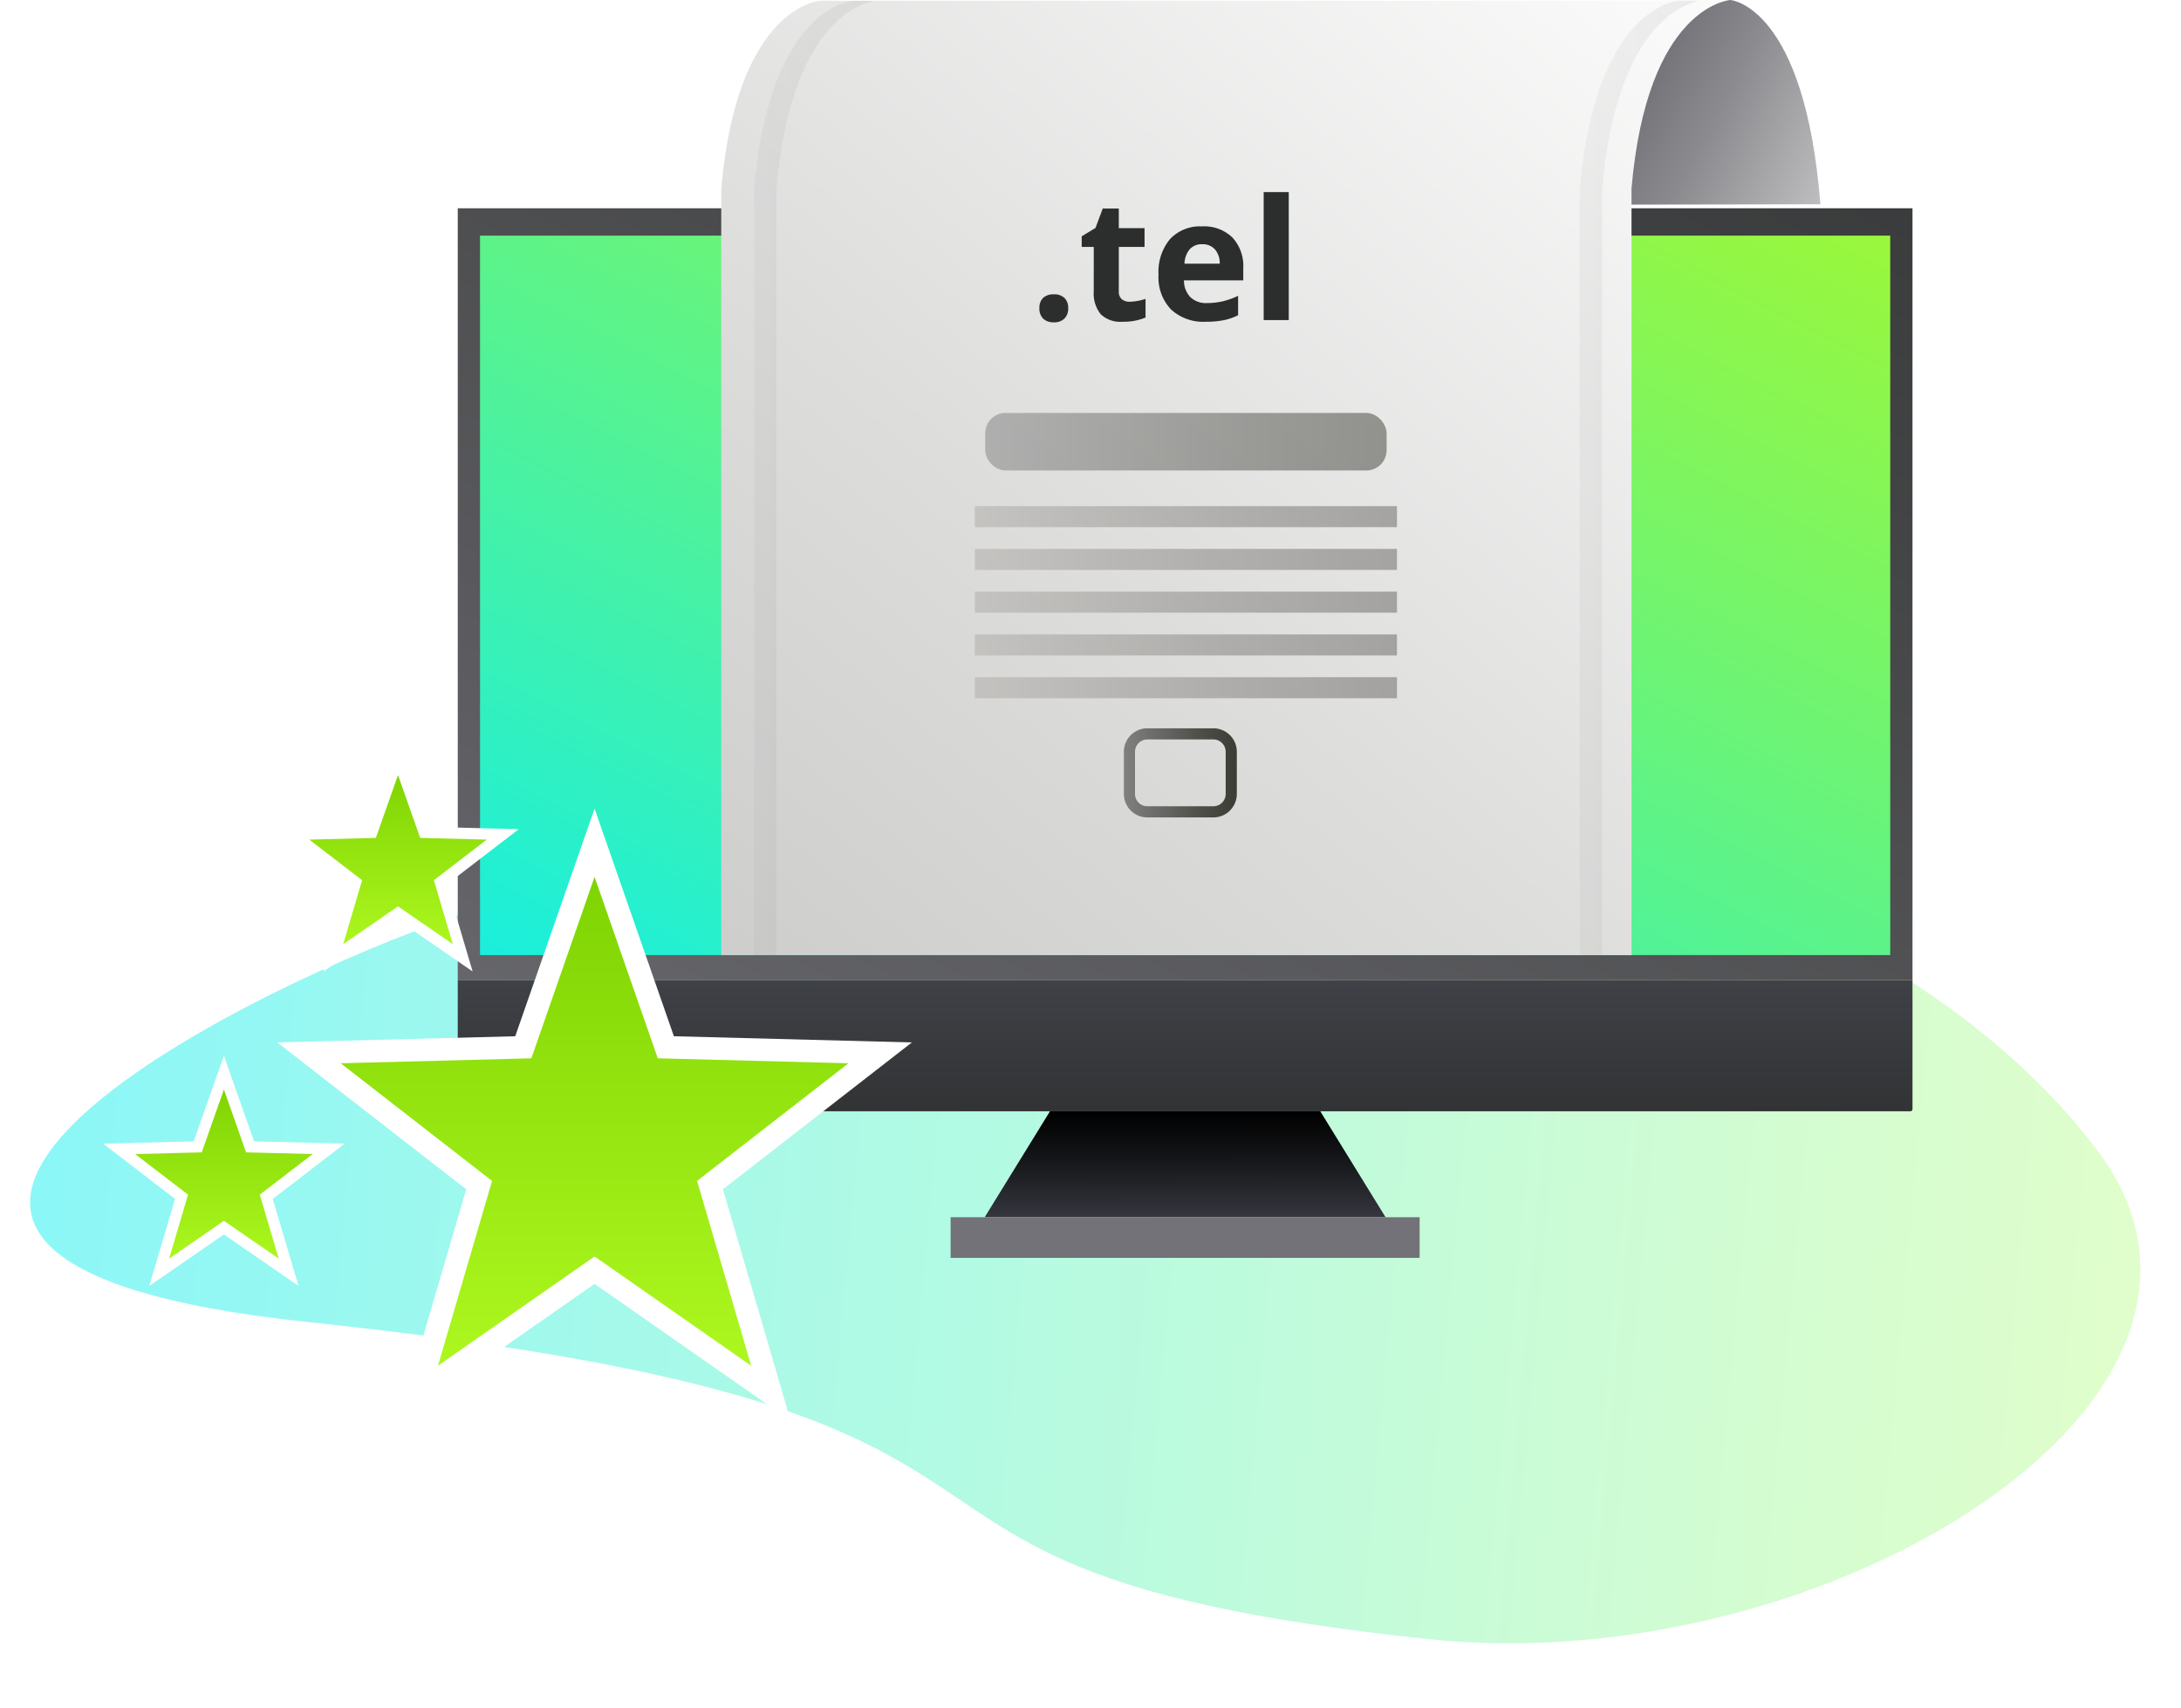 <svg id="TEL" xmlns="http://www.w3.org/2000/svg" xmlns:xlink="http://www.w3.org/1999/xlink" width="388.353" height="304.167" viewBox="0 0 388.353 304.167">
  <defs>
    <linearGradient id="linear-gradient" y1="0.5" x2="1" y2="0.5" gradientUnits="objectBoundingBox">
      <stop offset="0" stop-color="#00edff"/>
      <stop offset="0.318" stop-color="#45f3da"/>
      <stop offset="0.788" stop-color="#a7fba6"/>
      <stop offset="1" stop-color="#ceff92"/>
    </linearGradient>
    <linearGradient id="linear-gradient-2" x1="-0.224" y1="1.329" x2="1.337" y2="-0.459" gradientUnits="objectBoundingBox">
      <stop offset="0" stop-color="#727278"/>
      <stop offset="0.639" stop-color="#424344"/>
      <stop offset="1" stop-color="#2c2d2d"/>
    </linearGradient>
    <linearGradient id="linear-gradient-3" x1="-0.185" y1="1.199" x2="1.2" y2="-0.215" gradientUnits="objectBoundingBox">
      <stop offset="0" stop-color="#00edff"/>
      <stop offset="0.153" stop-color="#1defd9"/>
      <stop offset="0.571" stop-color="#6bf477"/>
      <stop offset="0.862" stop-color="#9cf739"/>
      <stop offset="1" stop-color="#b0f921"/>
    </linearGradient>
    <linearGradient id="linear-gradient-4" x1="0.502" y1="-1.427" x2="0.499" y2="1.509" gradientUnits="objectBoundingBox">
      <stop offset="0" stop-color="#595b68"/>
      <stop offset="0.534" stop-color="#3e3f44"/>
      <stop offset="0.967" stop-color="#2c2d2d"/>
      <stop offset="0.987" stop-color="#0d303d"/>
      <stop offset="1" stop-color="#003245"/>
    </linearGradient>
    <linearGradient id="linear-gradient-5" x1="0.502" y1="1.603" x2="0.497" y2="-0.001" gradientUnits="objectBoundingBox">
      <stop offset="0" stop-color="#595b68"/>
      <stop offset="0.162" stop-color="#494a55"/>
      <stop offset="0.73" stop-color="#141518"/>
      <stop offset="1"/>
    </linearGradient>
    <linearGradient id="linear-gradient-6" x1="1.027" y1="-0.118" x2="-0.147" y2="1.233" gradientUnits="objectBoundingBox">
      <stop offset="0" stop-color="#fff"/>
      <stop offset="0.546" stop-color="#dddddc"/>
      <stop offset="1" stop-color="#c6c6c5"/>
    </linearGradient>
    <linearGradient id="linear-gradient-7" x1="1.765" y1="1.324" x2="0.075" y2="0.389" gradientUnits="objectBoundingBox">
      <stop offset="0" stop-color="#fff"/>
      <stop offset="0.361" stop-color="#c7c7c9"/>
      <stop offset="0.794" stop-color="#8a8a8e"/>
      <stop offset="1" stop-color="#727278"/>
    </linearGradient>
    <linearGradient id="linear-gradient-8" y1="0.5" x2="1" y2="0.5" gradientUnits="objectBoundingBox">
      <stop offset="0" stop-color="gray"/>
      <stop offset="0.639" stop-color="#51514c"/>
      <stop offset="1" stop-color="#3c3c35"/>
    </linearGradient>
    <linearGradient id="linear-gradient-11" y1="0.5" x2="1" y2="0.5" gradientUnits="objectBoundingBox">
      <stop offset="0" stop-color="#b7b4b1"/>
      <stop offset="0.546" stop-color="#949290"/>
      <stop offset="1" stop-color="#7d7b79"/>
    </linearGradient>
    <linearGradient id="linear-gradient-14" x1="0" y1="0.5" x2="1" y2="0.5" xlink:href="#linear-gradient-11"/>
    <linearGradient id="linear-gradient-17" x1="0.5" x2="0.5" y2="1" gradientUnits="objectBoundingBox">
      <stop offset="0" stop-color="#7bd100"/>
      <stop offset="1" stop-color="#b0f921"/>
    </linearGradient>
    <filter id="Polígono_2" x="40.366" y="135" width="131" height="127" filterUnits="userSpaceOnUse">
      <feOffset dy="3" input="SourceAlpha"/>
      <feGaussianBlur stdDeviation="3" result="blur"/>
      <feFlood flood-opacity="0.161"/>
      <feComposite operator="in" in2="blur"/>
      <feComposite in="SourceGraphic"/>
    </filter>
    <filter id="Polígono_3" x="40.366" y="123" width="61" height="59" filterUnits="userSpaceOnUse">
      <feOffset dy="3" input="SourceAlpha"/>
      <feGaussianBlur stdDeviation="3" result="blur-2"/>
      <feFlood flood-opacity="0.161"/>
      <feComposite operator="in" in2="blur-2"/>
      <feComposite in="SourceGraphic"/>
    </filter>
    <filter id="Polígono_4" x="9.366" y="179" width="61" height="59" filterUnits="userSpaceOnUse">
      <feOffset dy="3" input="SourceAlpha"/>
      <feGaussianBlur stdDeviation="3" result="blur-3"/>
      <feFlood flood-opacity="0.161"/>
      <feComposite operator="in" in2="blur-3"/>
      <feComposite in="SourceGraphic"/>
    </filter>
  </defs>
  <path id="Trazado_28716" d="M233.431,0C128.641-.236,104.83,21.182,66.86,39.468s-120.653,73.056-15.41,73.056c154.554,0,85.418,35.194,204.3,35.194,71.147,0,146.9-58.709,109.195-99.021C329.454,10.755,266.245.076,233.431,0Z" transform="matrix(0.995, 0.105, -0.105, 0.995, 15.441, 118.064)" opacity="0.504" fill="url(#linear-gradient)"/>
  <g id="Grupo_14575" transform="translate(81.508 37.09)">
    <rect id="Rectángulo_2107" width="259.035" height="137.454" fill="url(#linear-gradient-2)"/>
    <rect id="Rectángulo_2108" width="251.105" height="128.12" transform="translate(3.965 4.871)" fill="url(#linear-gradient-3)"/>
    <path id="Rectángulo_2109" d="M0,0H259.035a0,0,0,0,1,0,0V22.966a.385.385,0,0,1-.385.385H.385A.385.385,0,0,1,0,22.966V0A0,0,0,0,1,0,0Z" transform="translate(0 137.454)" fill="url(#linear-gradient-4)"/>
    <path id="Trazado_28661" d="M-719.482,2876.256h-48.129l-11.625,18.864h71.378Z" transform="translate(873.064 -2715.451)" fill="url(#linear-gradient-5)"/>
    <rect id="Rectángulo_2110" width="83.512" height="7.24" transform="translate(87.761 179.669)" fill="#727278"/>
  </g>
  <path id="Trazado_28676" d="M-653.554,2648.433c-.24.017-14.821,1.176-17.6,33.576v136.507H-833.238v-136.4c2.8-32.691,17.609-33.546,17.609-33.546h144.472l13.629-.134Z" transform="translate(961.666 -2648.433)" fill="url(#linear-gradient-6)"/>
  <path id="Trazado_28677" d="M-613.011,2684.812l-33.634.06v-2.862c2.782-32.4,17.363-33.559,17.6-33.576h0C-628.818,2648.45-615.789,2649.661-613.011,2684.812Z" transform="translate(937.154 -2648.433)" fill="url(#linear-gradient-7)"/>
  <path id="Trazado_28678" d="M-804.923,2648.641s-14.806.855-17.607,33.547v136.348h-3.978v-136.4c2.8-32.691,17.61-33.546,17.61-33.546" transform="translate(960.782 -2648.453)" opacity="0.08" fill="url(#linear-gradient-8)"/>
  <path id="Trazado_28679" d="M-635.669,2648.588s-14.8.909-17.607,33.6v136.348h-3.978v-136.4c2.8-32.691,17.61-33.547,17.61-33.547Z" transform="translate(938.548 -2648.453)" opacity="0.08" fill="url(#linear-gradient-8)"/>
  <g id="Grupo_16743" transform="translate(173.583 73.534)">
    <rect id="Rectángulo_2111" width="71.474" height="10.25" rx="3.615" transform="translate(1.845 0)" opacity="0.5" fill="url(#linear-gradient-8)"/>
    <rect id="Rectángulo_2112" width="75.164" height="3.747" transform="translate(0 16.598)" opacity="0.62" fill="url(#linear-gradient-11)"/>
    <rect id="Rectángulo_2113" width="75.164" height="3.747" transform="translate(0 24.212)" opacity="0.62" fill="url(#linear-gradient-11)"/>
    <rect id="Rectángulo_2114" width="75.164" height="3.747" transform="translate(0 31.827)" opacity="0.62" fill="url(#linear-gradient-11)"/>
    <rect id="Rectángulo_2115" width="75.164" height="3.747" transform="translate(0 39.443)" opacity="0.62" fill="url(#linear-gradient-14)"/>
    <rect id="Rectángulo_2116" width="75.164" height="3.747" transform="translate(0 47.058)" opacity="0.62" fill="url(#linear-gradient-11)"/>
    <path id="Trazado_28696" d="M-771.718,2749.831h-11.763a4.179,4.179,0,0,1-4.175-4.175v-7.519a4.179,4.179,0,0,1,4.175-4.176h11.763a4.18,4.18,0,0,1,4.175,4.176v7.519A4.18,4.18,0,0,1-771.718,2749.831Zm-11.763-13.886a2.193,2.193,0,0,0-2.191,2.192v7.519a2.192,2.192,0,0,0,2.191,2.191h11.763a2.193,2.193,0,0,0,2.191-2.191v-7.519a2.194,2.194,0,0,0-2.191-2.192Z" transform="translate(814.19 -2677.8)" fill="url(#linear-gradient-8)"/>
  </g>
  <path id="Trazado_42948" d="M1.714-2.095a2.456,2.456,0,0,1,.659-1.86,2.673,2.673,0,0,1,1.919-.63,2.6,2.6,0,0,1,1.882.645,2.449,2.449,0,0,1,.667,1.846A2.449,2.449,0,0,1,6.167-.271,2.551,2.551,0,0,1,4.292.4a2.627,2.627,0,0,1-1.9-.652A2.439,2.439,0,0,1,1.714-2.095ZM17.8-3.267a9.685,9.685,0,0,0,2.813-.513V-.454a10.028,10.028,0,0,1-4.1.747,5.02,5.02,0,0,1-3.9-1.355,5.9,5.9,0,0,1-1.223-4.065v-7.9H9.243v-1.89L11.7-16.406l1.289-3.457H15.85v3.486h4.585v3.354H15.85v7.9a1.744,1.744,0,0,0,.535,1.406A2.11,2.11,0,0,0,17.8-3.267ZM30.7-13.506a2.834,2.834,0,0,0-2.227.9,4.169,4.169,0,0,0-.923,2.556h6.27a3.724,3.724,0,0,0-.864-2.556A2.926,2.926,0,0,0,30.7-13.506Zm.63,13.8A8.453,8.453,0,0,1,25.151-1.89a8.264,8.264,0,0,1-2.227-6.182,9.089,9.089,0,0,1,2.058-6.365,7.328,7.328,0,0,1,5.691-2.249,7.213,7.213,0,0,1,5.405,1.978,7.481,7.481,0,0,1,1.934,5.464v2.168H27.451A4.3,4.3,0,0,0,28.579-4.1a3.969,3.969,0,0,0,2.959,1.069,12.284,12.284,0,0,0,2.8-.308,14,14,0,0,0,2.754-.981V-.864a10.491,10.491,0,0,1-2.5.872A15.793,15.793,0,0,1,31.333.293ZM46.113,0H41.646V-22.793h4.468Z" transform="translate(183.366 57)" fill="#2c2d2d"/>
  <g transform="matrix(1, 0, 0, 1, 0, 0)" filter="url(#Polígono_2)">
    <g id="Polígono_2-2" transform="translate(49.37 141)" fill="url(#linear-gradient-17)">
      <path d="M 87.903 104.107 L 57.645 82.987 L 56.5 82.188 L 55.355 82.987 L 25.097 104.107 L 35.565 68.347 L 35.947 67.041 L 34.873 66.206 L 5.645 43.489 L 42.427 42.535 L 43.809 42.499 L 44.264 41.194 L 56.5 6.078 L 68.736 41.194 L 69.191 42.499 L 70.573 42.535 L 107.355 43.489 L 78.127 66.206 L 77.053 67.041 L 77.435 68.347 L 87.903 104.107 Z" stroke="none"/>
      <path d="M 56.5 12.156 L 46.152 41.852 L 45.242 44.462 L 42.479 44.534 L 11.289 45.343 L 36.1 64.627 L 38.249 66.297 L 37.484 68.909 L 28.614 99.213 L 54.211 81.347 L 56.5 79.749 L 58.789 81.347 L 84.386 99.213 L 75.516 68.909 L 74.751 66.297 L 76.9 64.627 L 101.711 45.343 L 70.521 44.534 L 67.758 44.462 L 66.848 41.852 L 56.5 12.156 M 56.5 0 L 70.625 40.535 L 113 41.634 L 79.355 67.785 L 91.419 109 L 56.5 84.627 L 21.581 109 L 33.645 67.785 L 0 41.634 L 42.375 40.535 L 56.5 0 Z" stroke="none" fill="#fff"/>
    </g>
  </g>
  <g transform="matrix(1, 0, 0, 1, 0, 0)" filter="url(#Polígono_3)">
    <g id="Polígono_3-2" transform="translate(49.37 129)" fill="url(#linear-gradient-17)">
      <path d="M 33.025 38.569 L 22.068 31.009 L 21.5 30.617 L 20.932 31.009 L 9.975 38.569 L 13.762 25.781 L 13.957 25.123 L 13.412 24.704 L 2.848 16.588 L 16.151 16.247 L 16.839 16.229 L 17.068 15.58 L 21.5 3.008 L 25.932 15.58 L 26.161 16.229 L 26.849 16.247 L 40.152 16.588 L 29.588 24.704 L 29.043 25.123 L 29.238 25.781 L 33.025 38.569 Z" stroke="none"/>
      <path d="M 21.5 6.016 L 18.011 15.912 L 17.553 17.211 L 16.176 17.247 L 5.697 17.515 L 14.022 23.911 L 15.111 24.748 L 14.721 26.065 L 11.738 36.138 L 20.364 30.186 L 21.5 29.402 L 22.636 30.186 L 31.262 36.138 L 28.279 26.065 L 27.889 24.748 L 28.978 23.911 L 37.303 17.515 L 26.824 17.247 L 25.447 17.211 L 24.989 15.912 L 21.5 6.016 M 21.5 0 L 26.875 15.247 L 43 15.661 L 30.197 25.497 L 34.788 41 L 21.5 31.832 L 8.212 41 L 12.803 25.497 L 0 15.661 L 16.125 15.247 L 21.5 0 Z" stroke="none" fill="#fff"/>
    </g>
  </g>
  <g transform="matrix(1, 0, 0, 1, 0, 0)" filter="url(#Polígono_4)">
    <g id="Polígono_4-2" transform="translate(18.37 185)" fill="url(#linear-gradient-17)">
      <path d="M 33.025 38.569 L 22.068 31.009 L 21.5 30.617 L 20.932 31.009 L 9.975 38.569 L 13.762 25.781 L 13.957 25.123 L 13.412 24.704 L 2.848 16.588 L 16.151 16.247 L 16.839 16.229 L 17.068 15.58 L 21.5 3.008 L 25.932 15.58 L 26.161 16.229 L 26.849 16.247 L 40.152 16.588 L 29.588 24.704 L 29.043 25.123 L 29.238 25.781 L 33.025 38.569 Z" stroke="none"/>
      <path d="M 21.5 6.016 L 18.011 15.912 L 17.553 17.211 L 16.176 17.247 L 5.697 17.515 L 14.022 23.911 L 15.111 24.748 L 14.721 26.065 L 11.738 36.138 L 20.364 30.186 L 21.5 29.402 L 22.636 30.186 L 31.262 36.138 L 28.279 26.065 L 27.889 24.748 L 28.978 23.911 L 37.303 17.515 L 26.824 17.247 L 25.447 17.211 L 24.989 15.912 L 21.5 6.016 M 21.5 0 L 26.875 15.247 L 43 15.661 L 30.197 25.497 L 34.788 41 L 21.5 31.832 L 8.212 41 L 12.803 25.497 L 0 15.661 L 16.125 15.247 L 21.5 0 Z" stroke="none" fill="#fff"/>
    </g>
  </g>
</svg>
